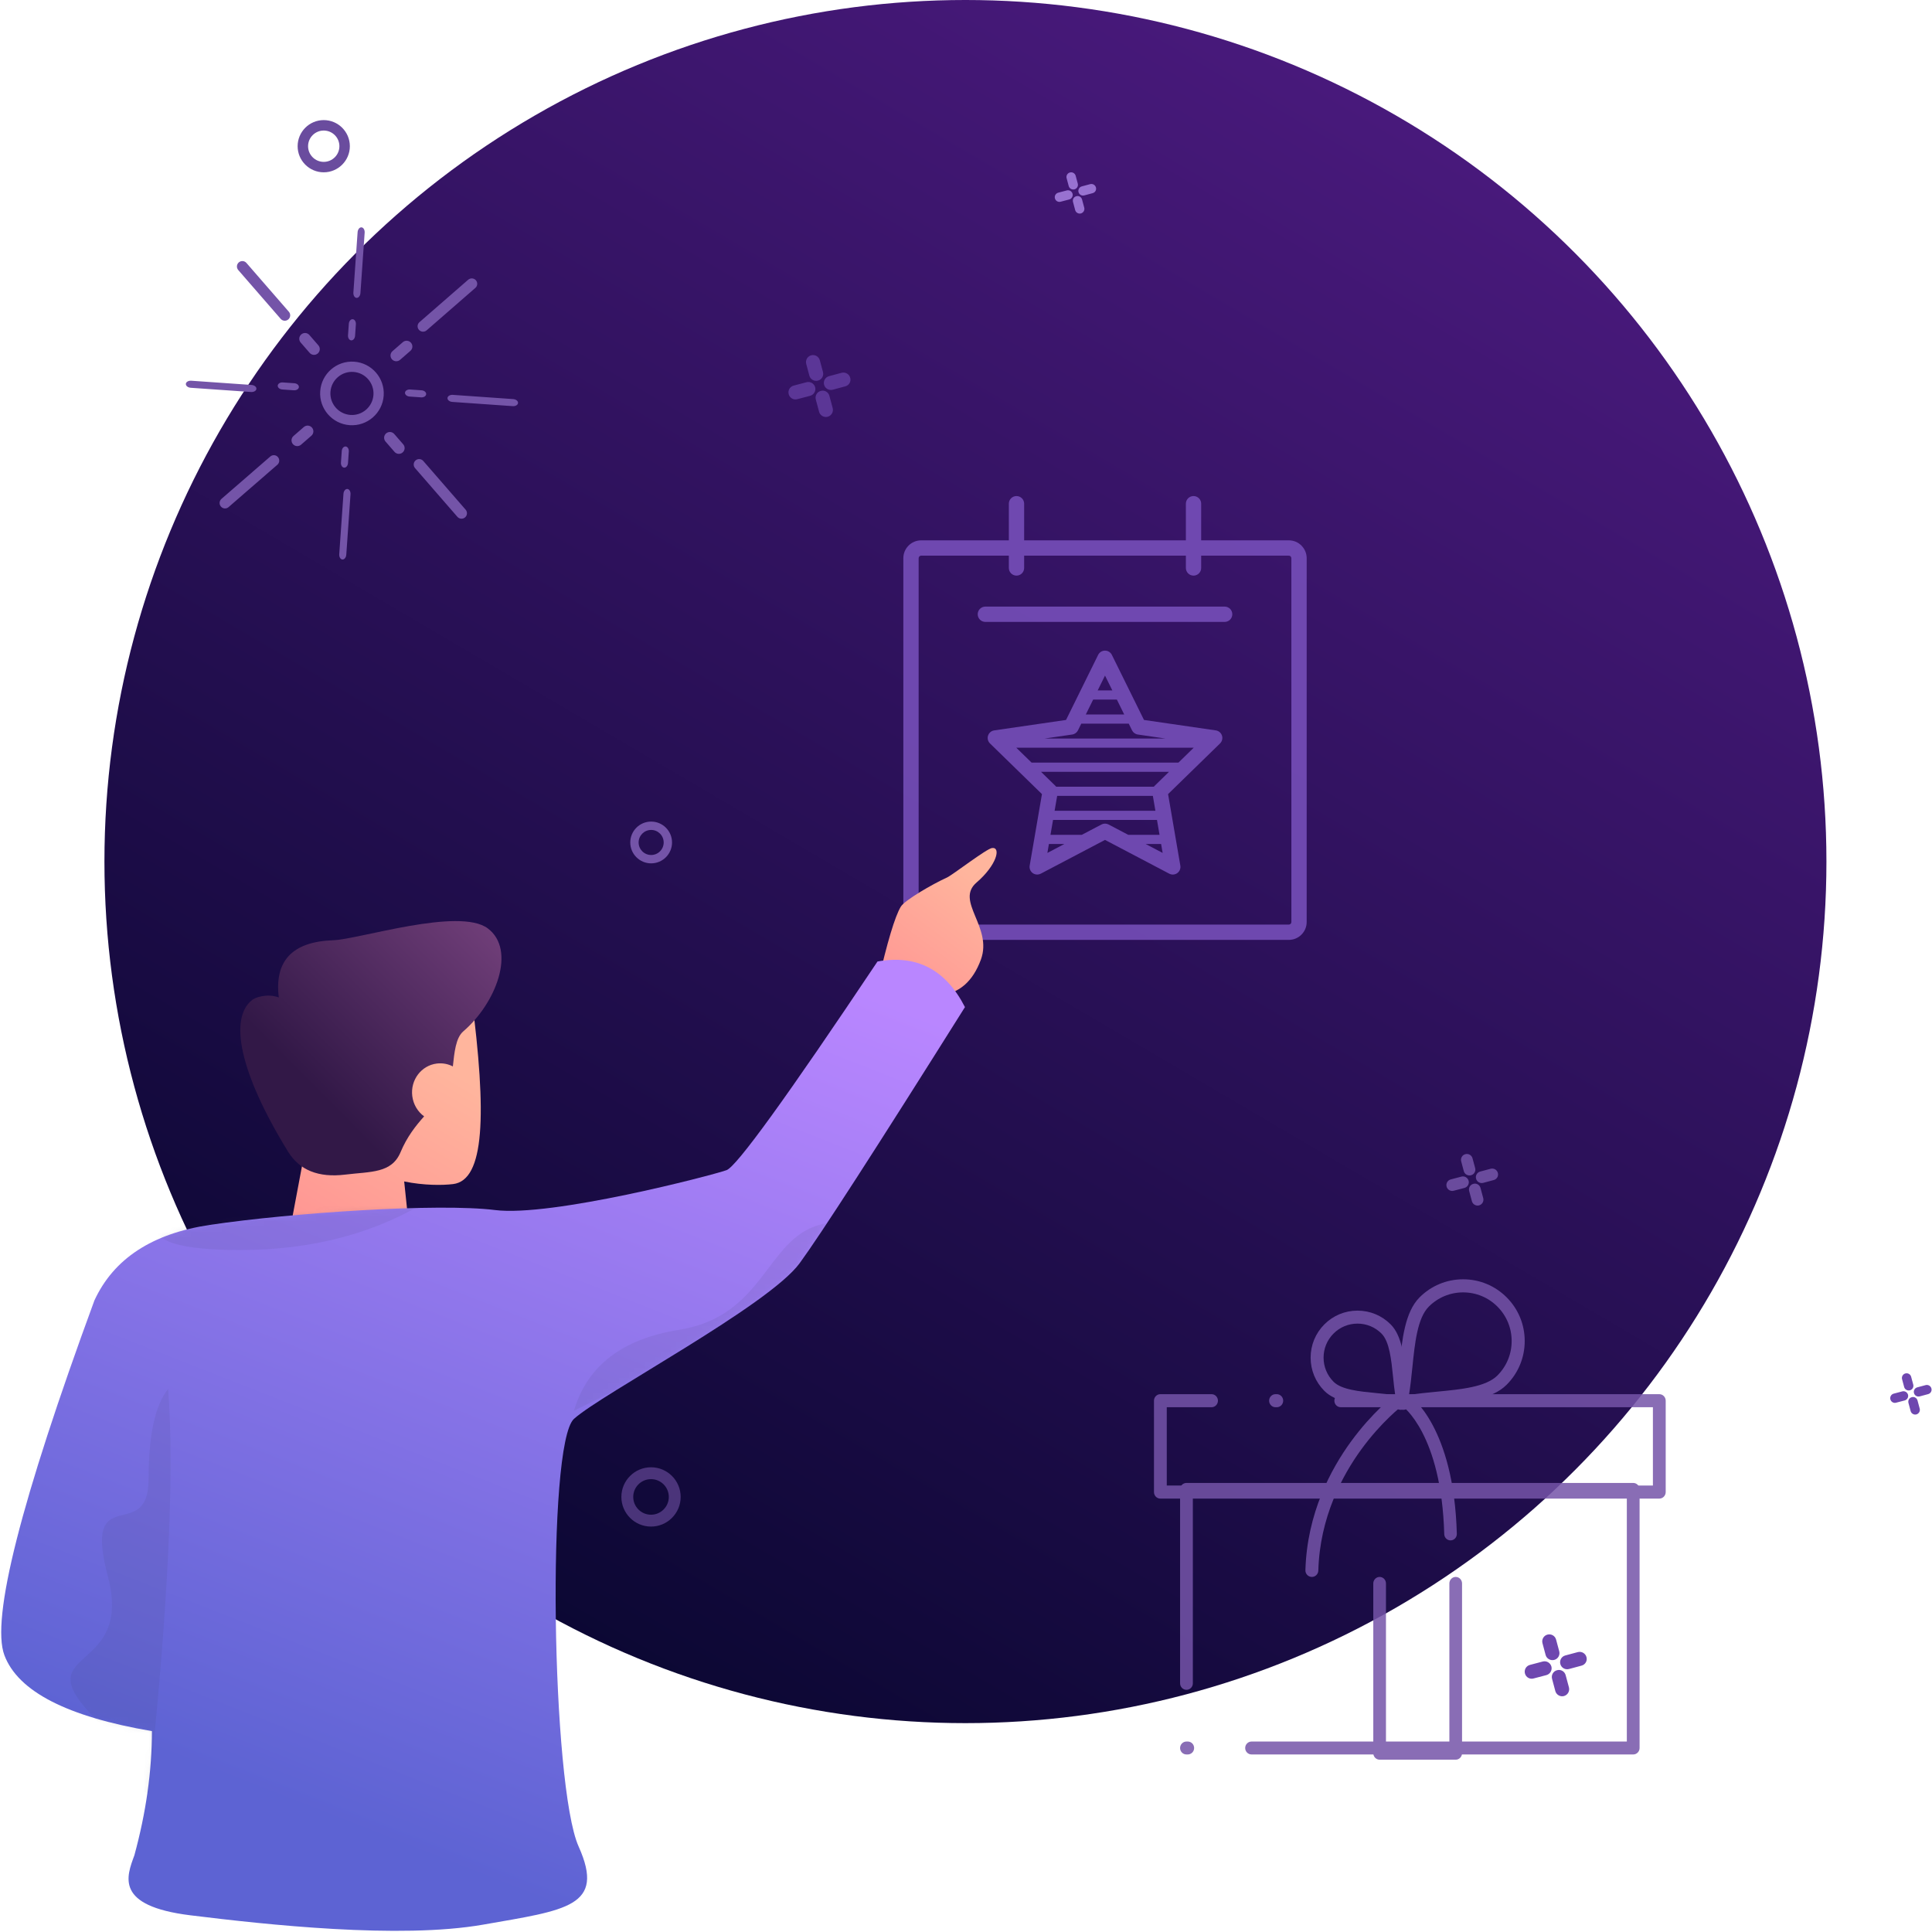 <?xml version="1.0" encoding="utf-8"?><svg xmlns="http://www.w3.org/2000/svg" xmlns:xlink="http://www.w3.org/1999/xlink" width="370" height="370" viewBox="0 0 370 370">
  <defs>
    <linearGradient id="gift@3x-a" x1="17.758%" x2="71.464%" y1="97.257%" y2="5.779%">
      <stop offset="0%" stop-color="#07062E"/>
      <stop offset="100%" stop-color="#48197B"/>
    </linearGradient>
    <linearGradient id="gift@3x-c" x1="20.906%" x2="76.751%" y1="110.865%" y2="23.826%">
      <stop offset="0%" stop-color="#FF9292"/>
      <stop offset="100%" stop-color="#FFB59D"/>
    </linearGradient>
    <path id="gift@3x-b" d="M39.138,3.871 C39.303,27.132 37.311,39.332 31.254,39.332 C29.192,39.332 25.653,38.916 22.019,37.692 L21.909,43.854 C19.615,48.512 16.391,50.622 12.238,50.186 C8.085,49.749 4.017,46.872 0.035,41.555 L0.035,41.555 L5.639,23.954 L9.276,23.918 C7.869,15.933 9.95,6.184 9.908,3.871 C16.323,6.186 34.362,6.97 39.138,3.871 Z"/>
    <linearGradient id="gift@3x-e" x1="25.093%" x2="117.883%" y1="62.182%" y2="-.576%">
      <stop offset="0%" stop-color="#321847"/>
      <stop offset="100%" stop-color="#834A88"/>
    </linearGradient>
    <linearGradient id="gift@3x-g" x1="9.105%" x2="87.601%" y1="104.804%" y2="26.432%">
      <stop offset="0%" stop-color="#FF9292"/>
      <stop offset="100%" stop-color="#FFB59D"/>
    </linearGradient>
    <path id="gift@3x-f" d="M9.212,10.119 C15.056,6.847 21.048,13.31 23.941,8.617 C26.597,4.309 29.909,2.886 30,4.64 C30.056,5.709 26.079,12.936 25.767,14.069 C24.943,17.061 22.736,22.755 21.637,23.675 C19.947,25.088 15.324,27.312 7.768,30.346 C6.379,30.768 4.833,30.29 3.13,28.913 C1.426,27.535 1.62,24.214 3.71,18.951 C3.482,15.245 5.316,12.301 9.212,10.119 Z"/>
    <linearGradient id="gift@3x-i" x1="43.596%" x2="78.605%" y1="90.881%" y2="0%">
      <stop offset="0%" stop-color="#5D63D3"/>
      <stop offset="100%" stop-color="#B986FF"/>
    </linearGradient>
    <path id="gift@3x-h" d="M94.813,48.339 C84.048,46.987 55.914,48.841 40.21,51.178 C29.152,52.823 21.775,57.647 18.079,65.65 C3.981,104.022 -1.764,126.672 0.844,133.6 C3.452,140.528 12.869,145.372 29.094,148.13 C29.094,155.777 27.974,163.703 25.735,171.909 C24.234,175.991 21.935,181.608 36.446,183.4 C50.957,185.192 76.547,187.992 92.517,185.192 C108.486,182.392 116.002,181.782 110.813,170.226 C105.625,158.67 104.645,93.109 109.924,88.328 C115.203,83.548 147.201,66.635 153.142,58.518 C157.103,53.107 167.656,36.758 184.8,9.471 C181.123,2.28 175.54,-0.629 168.05,0.741 C150.695,26.695 141.058,40.014 139.14,40.698 C136.263,41.725 105.579,49.692 94.813,48.339 Z"/>
  </defs>
  <g fill="none" fill-rule="evenodd">
    <ellipse cx="184.891" cy="165" fill="url(#gift@3x-a)" fill-rule="nonzero" rx="164.891" ry="165"/>
    <g fill="#6D47AE" fill-rule="nonzero" opacity=".677" transform="translate(151 68)">
      <path d="M11.826 4.35C12.035 5.077 11.598 5.806 10.867 5.993L8.47 6.637C7.759 6.823 7.01 6.409 6.822 5.68 6.633 4.973 7.05 4.224 7.781 4.037L10.178 3.394C10.909 3.207 11.638 3.643 11.826 4.35zM8.469 10.152C8.657 10.879 8.24 11.608 7.508 11.815 6.8 12.002 6.05 11.565 5.863 10.858L5.236 8.509C5.048 7.78 5.466 7.053 6.195 6.866 6.905 6.656 7.655 7.093 7.842 7.822L8.469 10.152zM6.612 3.247C6.8 3.954 6.384 4.703 5.654 4.89 4.945 5.077 4.193 4.661 4.006 3.954L3.401 1.687C3.214.981 3.631.231 4.36.045 5.069-.142 5.82.274 6.008 1.001L6.612 3.247zM5.112 6.159C5.299 6.866 4.861 7.613 4.153 7.802L1.693 8.446C.983 8.653.233 8.216.045 7.49-.144 6.783.273 6.034 1.004 5.847L3.444 5.203C4.173 5.014 4.902 5.43 5.112 6.159z"/>
    </g>
    <g fill="#C19DFD" fill-rule="nonzero" opacity=".677" transform="translate(202 33)">
      <path d="M7.884 2.9C8.023 3.385 7.732 3.871 7.244 3.995L5.647 4.424C5.173 4.549 4.673 4.273 4.548 3.787 4.422 3.316 4.7 2.816 5.188 2.691L6.785 2.262C7.273 2.138 7.759 2.429 7.884 2.9zM5.646 6.768C5.771 7.252 5.493 7.738 5.006 7.877 4.533 8.001 4.034 7.71 3.909 7.239L3.49 5.672C3.366 5.186 3.644 4.702 4.13 4.577 4.604 4.438 5.103 4.729 5.228 5.215L5.646 6.768zM4.408 2.165C4.533 2.636 4.256 3.135 3.769 3.26 3.297 3.385 2.796 3.107 2.671 2.636L2.267 1.125C2.142.654 2.421.154 2.907.03 3.379-.095 3.88.183 4.005.667L4.408 2.165zM3.408 4.106C3.533 4.577 3.241 5.075 2.769 5.201L1.129 5.631C.655 5.769.155 5.478.03 4.993-.096 4.522.182 4.022.67 3.898L2.296 3.469C2.782 3.343 3.268 3.62 3.408 4.106z"/>
    </g>
    <path fill="#7951BE" fill-rule="nonzero" d="M246.824,103.481 L230.04,103.481 L230.04,96.466 C230.04,95.656 229.383,95 228.574,95 C227.765,95 227.109,95.656 227.109,96.466 L227.109,103.481 L196.136,103.481 L196.136,96.466 C196.136,95.656 195.48,95 194.67,95 C193.861,95 193.205,95.656 193.205,96.466 L193.205,103.481 L176.42,103.481 C174.534,103.481 173,105.015 173,106.901 L173,176.58 C173,178.466 174.534,180 176.42,180 L246.824,180 C248.71,180 250.244,178.466 250.244,176.58 L250.244,106.901 C250.244,105.015 248.71,103.481 246.824,103.481 Z M247.313,176.58 C247.313,176.85 247.094,177.069 246.824,177.069 L176.42,177.069 C176.15,177.069 175.931,176.85 175.931,176.58 L175.931,106.901 C175.931,106.631 176.15,106.412 176.42,106.412 L193.205,106.412 L193.205,108.772 C193.205,109.581 193.861,110.237 194.67,110.237 C195.48,110.237 196.136,109.581 196.136,108.772 L196.136,106.412 L227.109,106.412 L227.109,108.772 C227.109,109.581 227.765,110.237 228.574,110.237 C229.383,110.237 230.04,109.581 230.04,108.772 L230.04,106.412 L246.824,106.412 C247.094,106.412 247.313,106.631 247.313,106.901 L247.313,176.58 L247.313,176.58 Z M236.001,117.636 C236.001,118.446 235.345,119.102 234.536,119.102 L188.709,119.102 C187.899,119.102 187.243,118.446 187.243,117.636 C187.243,116.827 187.899,116.171 188.709,116.171 L234.536,116.171 C235.345,116.171 236.001,116.827 236.001,117.636 Z M232.839,139.878 L219.087,137.879 L212.937,125.418 C212.69,124.918 212.18,124.601 211.622,124.601 C211.065,124.601 210.555,124.918 210.308,125.418 L204.158,137.879 L190.406,139.878 C189.854,139.958 189.395,140.345 189.223,140.875 C189.051,141.406 189.194,141.989 189.594,142.378 L199.545,152.078 L197.195,165.774 C197.101,166.324 197.327,166.88 197.778,167.208 C198.034,167.393 198.336,167.487 198.64,167.487 C198.873,167.487 199.107,167.432 199.322,167.319 L210.125,161.64 L211.622,160.853 L213.12,161.64 L223.923,167.319 C224.416,167.578 225.015,167.535 225.466,167.208 C225.917,166.88 226.143,166.324 226.049,165.774 L223.7,152.078 L233.651,142.378 C234.05,141.989 234.193,141.406 234.022,140.875 C233.849,140.345 233.39,139.958 232.839,139.878 Z M211.622,129.378 L213.026,132.221 L210.219,132.221 L211.622,129.378 Z M209.351,133.98 L213.894,133.98 L215.301,136.831 L207.944,136.831 L209.351,133.98 Z M205.342,140.669 C205.819,140.6 206.232,140.3 206.445,139.868 L207.076,138.59 L216.169,138.59 L216.799,139.868 C217.013,140.3 217.425,140.6 217.902,140.669 L223.208,141.44 L200.037,141.44 L205.342,140.669 Z M200.586,163.343 L200.878,161.64 L203.826,161.64 L200.586,163.343 Z M212.304,157.9 C211.878,157.676 211.367,157.676 210.941,157.9 L207.173,159.88 L201.18,159.88 L201.669,157.029 L221.575,157.029 L222.064,159.88 L216.072,159.88 L212.304,157.9 Z M201.971,155.27 L202.46,152.42 L220.785,152.42 L221.274,155.27 L201.971,155.27 Z M219.419,161.64 L222.366,161.64 L222.658,163.343 L219.419,161.64 Z M221.103,150.517 C221.058,150.56 221.025,150.612 220.987,150.661 L202.258,150.661 C202.22,150.612 202.187,150.56 202.142,150.517 L199.366,147.81 L223.879,147.81 L221.103,150.517 Z M225.684,146.05 L197.561,146.05 L194.636,143.2 L228.608,143.2 L225.684,146.05 Z" opacity=".849"/>
    <g fill="#7454A8" fill-rule="nonzero" opacity=".851" transform="translate(211 245)">
      <path d="M101.778,91 L28.689,91 C28.014,91 27.467,90.446 27.467,89.762 C27.467,89.078 28.014,88.524 28.689,88.524 L100.556,88.524 L100.556,41.476 L17.444,41.476 L17.444,77.381 C17.444,78.065 16.897,78.619 16.222,78.619 C15.547,78.619 15,78.065 15,77.381 L15,40.238 C15,39.554 15.547,39 16.222,39 L101.778,39 C102.453,39 103,39.554 103,40.238 L103,89.762 C103,90.446 102.453,91 101.778,91 Z M16.467,91 L16.222,91 C15.547,91 15,90.446 15,89.762 C15,89.078 15.547,88.524 16.222,88.524 L16.467,88.524 C17.142,88.524 17.689,89.078 17.689,89.762 C17.689,90.446 17.142,91 16.467,91 Z"/>
      <path d="M106.775,42 L11.225,42 C10.549,42 10,41.44 10,40.75 L10,23.25 C10,22.56 10.549,22 11.225,22 L21.025,22 C21.701,22 22.25,22.56 22.25,23.25 C22.25,23.94 21.701,24.5 21.025,24.5 L12.45,24.5 L12.45,39.5 L105.55,39.5 L105.55,24.5 L45.77,24.5 C45.094,24.5 44.545,23.94 44.545,23.25 C44.545,22.56 45.094,22 45.77,22 L106.775,22 C107.452,22 108,22.56 108,23.25 L108,40.75 C108,41.44 107.452,42 106.775,42 Z M33.52,24.5 L33.275,24.5 C32.599,24.5 32.05,23.94 32.05,23.25 C32.05,22.56 32.599,22 33.275,22 L33.52,22 C34.196,22 34.745,22.56 34.745,23.25 C34.745,23.94 34.196,24.5 33.52,24.5 Z"/>
      <path d="M57.25,25 C56.922,25 56.603,24.87 56.366,24.633 C56.061,24.327 55.935,23.885 56.033,23.463 C56.508,21.411 56.758,18.964 56.999,16.597 C57.516,11.526 58.051,6.282 60.861,3.465 C63.09,1.231 66.054,0 69.208,0 C72.358,0 75.319,1.229 77.544,3.459 C79.773,5.693 81,8.664 81,11.823 C81,14.984 79.773,17.954 77.544,20.188 C74.71,23.029 69.532,23.527 64.524,24.008 C62.123,24.239 59.642,24.477 57.532,24.967 C57.439,24.989 57.344,25 57.25,25 Z M69.208,2.506 C66.722,2.506 64.386,3.476 62.629,5.237 C60.447,7.424 59.959,12.216 59.486,16.851 C59.305,18.629 59.119,20.45 58.835,22.16 C60.597,21.868 62.464,21.689 64.286,21.514 C68.854,21.075 73.578,20.621 75.777,18.417 C77.533,16.656 78.5,14.314 78.5,11.823 C78.5,9.333 77.533,6.992 75.777,5.231 C74.024,3.474 71.691,2.506 69.208,2.506 Z"/>
      <path d="M57.755,25 C57.662,25 57.568,24.99 57.475,24.968 C55.947,24.613 54.137,24.439 52.385,24.271 C48.653,23.912 44.793,23.541 42.631,21.373 C40.934,19.672 40,17.41 40,15.003 C40,12.597 40.934,10.335 42.631,8.634 C44.325,6.936 46.579,6 48.978,6 C51.378,6 53.635,6.937 55.332,8.638 C57.476,10.788 57.875,14.695 58.26,18.474 C58.432,20.161 58.61,21.904 58.939,23.37 C58.979,23.491 59,23.621 59,23.757 C59,24.442 58.447,24.998 57.763,25 C57.761,25 57.758,25 57.755,25 Z M48.978,8.487 C47.242,8.487 45.611,9.164 44.385,10.393 C43.157,11.624 42.48,13.261 42.48,15.003 C42.48,16.745 43.157,18.383 44.385,19.614 C45.917,21.15 49.325,21.478 52.622,21.795 C53.814,21.91 55.032,22.027 56.203,22.203 C56.031,21.07 55.91,19.886 55.792,18.727 C55.451,15.381 55.098,11.921 53.578,10.397 C52.35,9.165 50.716,8.487 48.978,8.487 Z"/>
      <path d="M66.794,50 C66.145,50 65.609,49.475 65.59,48.811 C65.053,29.587 57.609,24.291 57.533,24.24 C56.981,23.863 56.834,23.103 57.205,22.542 C57.576,21.981 58.324,21.831 58.877,22.208 C59.225,22.446 67.427,28.27 68,48.741 C68.018,49.417 67.494,49.98 66.829,50 C66.818,50 66.806,50 66.794,50 Z"/>
      <path d="M40.238 57C40.226 57 40.214 57 40.202 57 39.519 56.98 38.981 56.405 39.001 55.717 39.307 44.822 43.911 36.309 47.72 31.086 51.84 25.434 55.853 22.376 56.022 22.249 56.569 21.836 57.344 21.948 57.753 22.501 58.162 23.052 58.051 23.834 57.505 24.247L57.505 24.247C57.466 24.276 53.569 27.255 49.663 32.632 46.086 37.557 41.761 45.571 41.474 55.787 41.454 56.464 40.904 57 40.238 57zM67.786 92L53.214 92C52.544 92 52 91.441 52 90.75L52 58.25C52 57.56 52.544 57 53.214 57 53.885 57 54.429 57.56 54.429 58.25L54.429 89.5 66.571 89.5 66.571 58.25C66.571 57.56 67.115 57 67.786 57 68.456 57 69 57.56 69 58.25L69 90.75C69 91.441 68.456 92 67.786 92z"/>
    </g>
    <g fill="#6E47AF" fill-rule="nonzero" transform="translate(292 313)">
      <path d="M11.826 4.35C12.035 5.077 11.598 5.806 10.867 5.993L8.47 6.637C7.759 6.823 7.01 6.409 6.822 5.68 6.633 4.973 7.05 4.224 7.781 4.037L10.178 3.394C10.909 3.207 11.638 3.643 11.826 4.35zM8.469 10.152C8.657 10.879 8.24 11.608 7.508 11.815 6.8 12.002 6.05 11.565 5.863 10.858L5.236 8.509C5.048 7.78 5.466 7.053 6.195 6.866 6.905 6.656 7.655 7.093 7.842 7.822L8.469 10.152zM6.612 3.247C6.8 3.954 6.384 4.703 5.654 4.89 4.945 5.077 4.193 4.661 4.006 3.954L3.401 1.687C3.214.981 3.631.231 4.36.045 5.069-.142 5.82.274 6.008 1.001L6.612 3.247zM5.112 6.159C5.299 6.866 4.861 7.613 4.153 7.802L1.693 8.446C.983 8.653.233 8.216.045 7.49-.144 6.783.273 6.034 1.004 5.847L3.444 5.203C4.173 5.014 4.902 5.43 5.112 6.159z"/>
    </g>
    <g fill="#6E47AF" fill-rule="nonzero" transform="translate(362 263)">
      <path d="M7.884 2.9C8.023 3.385 7.732 3.871 7.244 3.995L5.647 4.424C5.173 4.549 4.673 4.273 4.548 3.787 4.422 3.316 4.7 2.816 5.188 2.691L6.785 2.262C7.273 2.138 7.759 2.429 7.884 2.9zM5.646 6.768C5.771 7.252 5.493 7.738 5.006 7.877 4.533 8.001 4.034 7.71 3.909 7.239L3.49 5.672C3.366 5.186 3.644 4.702 4.13 4.577 4.604 4.438 5.103 4.729 5.228 5.215L5.646 6.768zM4.408 2.165C4.533 2.636 4.256 3.135 3.769 3.26 3.297 3.385 2.796 3.107 2.671 2.636L2.267 1.125C2.142.654 2.421.154 2.907.03 3.379-.095 3.88.183 4.005.667L4.408 2.165zM3.408 4.106C3.533 4.577 3.241 5.075 2.769 5.201L1.129 5.631C.655 5.769.155 5.478.03 4.993-.096 4.522.182 4.022.67 3.898L2.296 3.469C2.782 3.343 3.268 3.62 3.408 4.106z"/>
    </g>
    <g fill="#7454A8" fill-rule="nonzero" transform="rotate(4 -565.68 555.134)">
      <path d="M32.392 38.447C29.032 38.447 26.298 35.713 26.298 32.353 26.298 28.993 29.032 26.26 32.392 26.26 35.752 26.26 38.485 28.993 38.485 32.353 38.485 35.713 35.752 38.447 32.392 38.447zM32.392 28.225C30.115 28.225 28.263 30.077 28.263 32.353 28.263 34.63 30.115 36.482 32.392 36.482 34.668 36.482 36.52 34.63 36.52 32.353 36.52 30.077 34.668 28.225 32.392 28.225zM31.995 14.039C31.621 14.039 31.318 13.6 31.318 13.058L31.318 1.478C31.318.936 31.621.497 31.995.497 32.369.497 32.672.936 32.672 1.478L32.672 13.058C32.672 13.6 32.369 14.039 31.995 14.039zM31.542 22.227C31.168 22.227 30.864 21.813 30.864 21.303L30.864 19.087C30.864 18.578 31.167 18.164 31.542 18.164 31.916 18.164 32.219 18.578 32.219 19.087L32.219 21.303C32.218 21.813 31.916 22.227 31.542 22.227zM45.075 19.609C44.81 19.609 44.544 19.509 44.34 19.308 43.93 18.905 43.928 18.248 44.334 17.842L53.078 9.082C53.484 8.676 54.145 8.673 54.555 9.076 54.965 9.479 54.968 10.136 54.561 10.543L45.817 19.302C45.613 19.506 45.344 19.609 45.075 19.609zM40.354 25.618C40.071 25.618 39.789 25.51 39.573 25.295 39.142 24.864 39.142 24.165 39.573 23.734L41.428 21.879C41.859 21.448 42.558 21.448 42.989 21.879 43.42 22.31 43.42 23.009 42.989 23.44L41.134 25.295C40.919 25.51 40.636 25.618 40.354 25.618zM63.273 32.634L51.682 32.634C51.143 32.634 50.706 32.331 50.706 31.957 50.706 31.583 51.143 31.28 51.682 31.28L63.273 31.28C63.811 31.28 64.248 31.583 64.248 31.957 64.248 32.331 63.811 32.634 63.273 32.634zM45.658 32.18L43.442 32.18C42.932 32.18 42.518 31.877 42.518 31.503 42.518 31.129 42.932 30.826 43.442 30.826L45.658 30.826C46.167 30.826 46.581 31.129 46.581 31.503 46.581 31.877 46.167 32.18 45.658 32.18zM54.925 54.826C54.658 54.826 54.39 54.724 54.186 54.52L45.442 45.776C45.034 45.368 45.034 44.706 45.442 44.299 45.85 43.891 46.512 43.891 46.919 44.299L55.663 53.043C56.071 53.451 56.071 54.112 55.663 54.52 55.46 54.724 55.192 54.826 54.925 54.826zM42.085 43.274C41.803 43.274 41.52 43.166 41.305 42.951L39.45 41.096C39.019 40.665 39.019 39.966 39.45 39.535 39.881 39.104 40.58 39.104 41.011 39.535L42.866 41.39C43.297 41.821 43.297 42.519 42.866 42.951 42.651 43.166 42.368 43.274 42.085 43.274zM32.788 64.21C32.414 64.21 32.111 63.773 32.111 63.235L32.111 51.643C32.111 51.105 32.414 50.668 32.788 50.668 33.162 50.668 33.465 51.105 33.465 51.643L33.465 63.235C33.465 63.773 33.162 64.21 32.788 64.21zM31.891 46.637C31.517 46.637 31.214 46.224 31.214 45.714L31.214 43.497C31.214 42.988 31.517 42.574 31.891 42.574 32.265 42.574 32.568 42.987 32.568 43.497L32.568 45.714C32.568 46.223 32.265 46.637 31.891 46.637zM9.605 56.026C9.338 56.026 9.071 55.922 8.869 55.716 8.466 55.307 8.468 54.645 8.875 54.239L17.635 45.495C18.041 45.089 18.698 45.092 19.101 45.501 19.504 45.911 19.501 46.572 19.095 46.978L10.335 55.723C10.133 55.925 9.869 56.026 9.605 56.026zM22.575 43.151C22.292 43.151 22.01 43.043 21.794 42.828 21.363 42.397 21.363 41.698 21.794 41.267L23.649 39.412C24.08 38.981 24.779 38.981 25.21 39.412 25.641 39.843 25.641 40.542 25.21 40.973L23.356 42.828C23.14 43.043 22.857 43.151 22.575 43.151zM13.096 33.427L1.516 33.427C.974 33.427.535 33.124.535 32.75.535 32.376.974 32.073 1.516 32.073L13.096 32.073C13.638 32.073 14.077 32.376 14.077 32.75 14.077 33.124 13.638 33.427 13.096 33.427zM21.247 32.53L19.031 32.53C18.522 32.53 18.108 32.227 18.108 31.853 18.108 31.479 18.522 31.176 19.031 31.176L21.247 31.176C21.757 31.176 22.171 31.479 22.171 31.853 22.171 32.227 21.757 32.53 21.247 32.53zM18.516 19.363C18.25 19.363 17.985 19.262 17.782 19.059L9.023 10.3C8.618 9.895 8.618 9.239 9.023 8.834 9.428 8.429 10.085 8.429 10.49 8.834L19.249 17.593C19.654 17.998 19.654 18.654 19.249 19.059 19.046 19.262 18.781 19.363 18.516 19.363zM24.553 25.495C24.27 25.495 23.988 25.388 23.772 25.172L21.917 23.317C21.486 22.886 21.486 22.187 21.917 21.756 22.348 21.325 23.048 21.325 23.478 21.756L25.333 23.611C25.764 24.042 25.764 24.741 25.333 25.172 25.118 25.388 24.835 25.495 24.553 25.495z"/>
    </g>
    <path fill="#6A4C9E" fill-rule="nonzero" d="M62,33 C59.243,33 57,30.757 57,28 C57,25.243 59.243,23 62,23 C64.757,23 67,25.243 67,28 C67,30.757 64.757,33 62,33 Z M62,25 C60.346,25 59,26.346 59,28 C59,29.654 60.346,31 62,31 C63.654,31 65,29.654 65,28 C65,26.346 63.654,25 62,25 Z"/>
    <path fill="#7454A8" fill-rule="nonzero" d="M124.703,165.342 C122.497,165.342 120.703,163.547 120.703,161.342 C120.703,159.136 122.497,157.342 124.703,157.342 C126.908,157.342 128.703,159.136 128.703,161.342 C128.703,163.547 126.908,165.342 124.703,165.342 Z M124.703,158.942 C123.379,158.942 122.303,160.018 122.303,161.342 C122.303,162.665 123.379,163.742 124.703,163.742 C126.026,163.742 127.103,162.665 127.103,161.342 C127.102,160.018 126.026,158.942 124.703,158.942 Z"/>
    <path fill="#7454A8" fill-rule="nonzero" d="M124.678,292.357 C121.547,292.357 119,289.809 119,286.678 C119,283.547 121.547,281 124.678,281 C127.809,281 130.357,283.547 130.357,286.678 C130.357,289.809 127.81,292.357 124.678,292.357 Z M124.678,283.271 C122.8,283.271 121.271,284.8 121.271,286.678 C121.271,288.557 122.8,290.085 124.678,290.085 C126.557,290.085 128.085,288.557 128.085,286.678 C128.085,284.8 126.557,283.271 124.678,283.271 Z" opacity=".578"/>
    <g transform="translate(0 161)">
      <g transform="rotate(-7 187.039 -338.482)">
        <g transform="translate(7 11.2)">
          <mask id="gift@3x-d" fill="#fff">
            <use xlink:href="#gift@3x-b"/>
          </mask>
          <use fill="url(#gift@3x-c)" fill-rule="nonzero" xlink:href="#gift@3x-b"/>
          <path fill="#DA433D" fill-rule="nonzero" d="M36.234,3.871 C30.71,8.663 25.37,10.53 20.215,9.471 C12.483,7.883 14.155,19.573 7.725,16.512 L10.335,1.197 L36.234,3.871 Z" mask="url(#gift@3x-d)" opacity=".2"/>
        </g>
        <path fill="url(#gift@3x-e)" fill-rule="nonzero" d="M37.974,27.24 C34.978,27.24 32.549,29.748 32.549,32.84 C32.549,34.484 33.235,35.963 34.328,36.987 C32.473,38.611 30.577,40.501 29.016,43.237 C26.821,47.083 22.898,46.214 17.975,46.214 C12.785,46.214 9.366,44.285 7.637,40.505 C0.245,24.343 -0.5,13.795 4.355,10.841 C5.002,10.447 7.302,9.889 9.479,10.985 C9.482,3.902 13.381,0.702 21.177,1.385 C26.071,1.814 45.892,-1.996 50.818,2.742 C55.744,7.481 50.696,17.115 43.751,21.744 C42.152,22.809 41.554,25.627 40.955,28.161 C40.1,27.579 39.075,27.24 37.974,27.24 Z"/>
      </g>
      <g transform="translate(163.8)">
        <use fill="url(#gift@3x-g)" fill-rule="nonzero" transform="scale(-1 1) rotate(-81 0 35.925)" xlink:href="#gift@3x-f"/>
      </g>
      <g transform="translate(0 22.4)">
        <mask id="gift@3x-j" fill="#fff">
          <use xlink:href="#gift@3x-h"/>
        </mask>
        <use fill="url(#gift@3x-i)" fill-rule="nonzero" xlink:href="#gift@3x-h"/>
        <path fill="#373A5B" fill-rule="nonzero" d="M31.009 48.428C26.987 53.476 31.972 56 45.963 56 59.953 56 72.144 52.733 82.536 46.2L31.009 48.428zM109.924 86.76C112.445 78.177 119.15 73.016 130.039 71.277 146.373 68.668 146.662 54.016 156.92 51.178 163.759 49.286 159.895 55.399 145.328 69.518L109.924 86.76zM28.454 160.054C32.2 124.702 33.449 98.884 32.2 82.6 29.703 85.685 28.454 91.444 28.454 99.876 28.454 112.524 15.74 99.876 20.656 118.487 25.573 137.099 5.599 132.145 17.175 144.61 24.892 152.92 28.182 157.917 27.045 159.6L28.454 160.054z" mask="url(#gift@3x-j)" opacity=".3"/>
      </g>
    </g>
    <g fill="#C19DFD" fill-rule="nonzero" opacity=".422" transform="translate(277 221)">
      <path d="M9.855 3.625C10.029 4.231 9.665 4.838 9.055 4.994L7.058 5.53C6.466 5.686 5.841 5.341 5.685 4.733 5.528 4.144 5.875 3.52 6.484 3.364L8.482 2.828C9.091 2.672 9.698 3.036 9.855 3.625zM7.058 8.46C7.214 9.066 6.866 9.673 6.257 9.846 5.666 10.001 5.042 9.637 4.886 9.049L4.363 7.091C4.207 6.483 4.555 5.877 5.162 5.721 5.754 5.547 6.379 5.911 6.535 6.518L7.058 8.46zM5.51 2.706C5.667 3.295 5.32 3.919 4.711 4.075 4.121 4.231 3.495 3.884 3.338 3.295L2.834 1.406C2.678.817 3.026.193 3.633.037 4.224-.119 4.85.228 5.006.834L5.51 2.706zM4.26 5.133C4.416 5.722 4.051 6.344 3.461 6.502L1.411 7.038C.819 7.211.194 6.847.038 6.241-.12 5.652.228 5.028.837 4.872L2.87 4.336C3.477 4.178 4.085 4.525 4.26 5.133z"/>
    </g>
  </g>
</svg>
